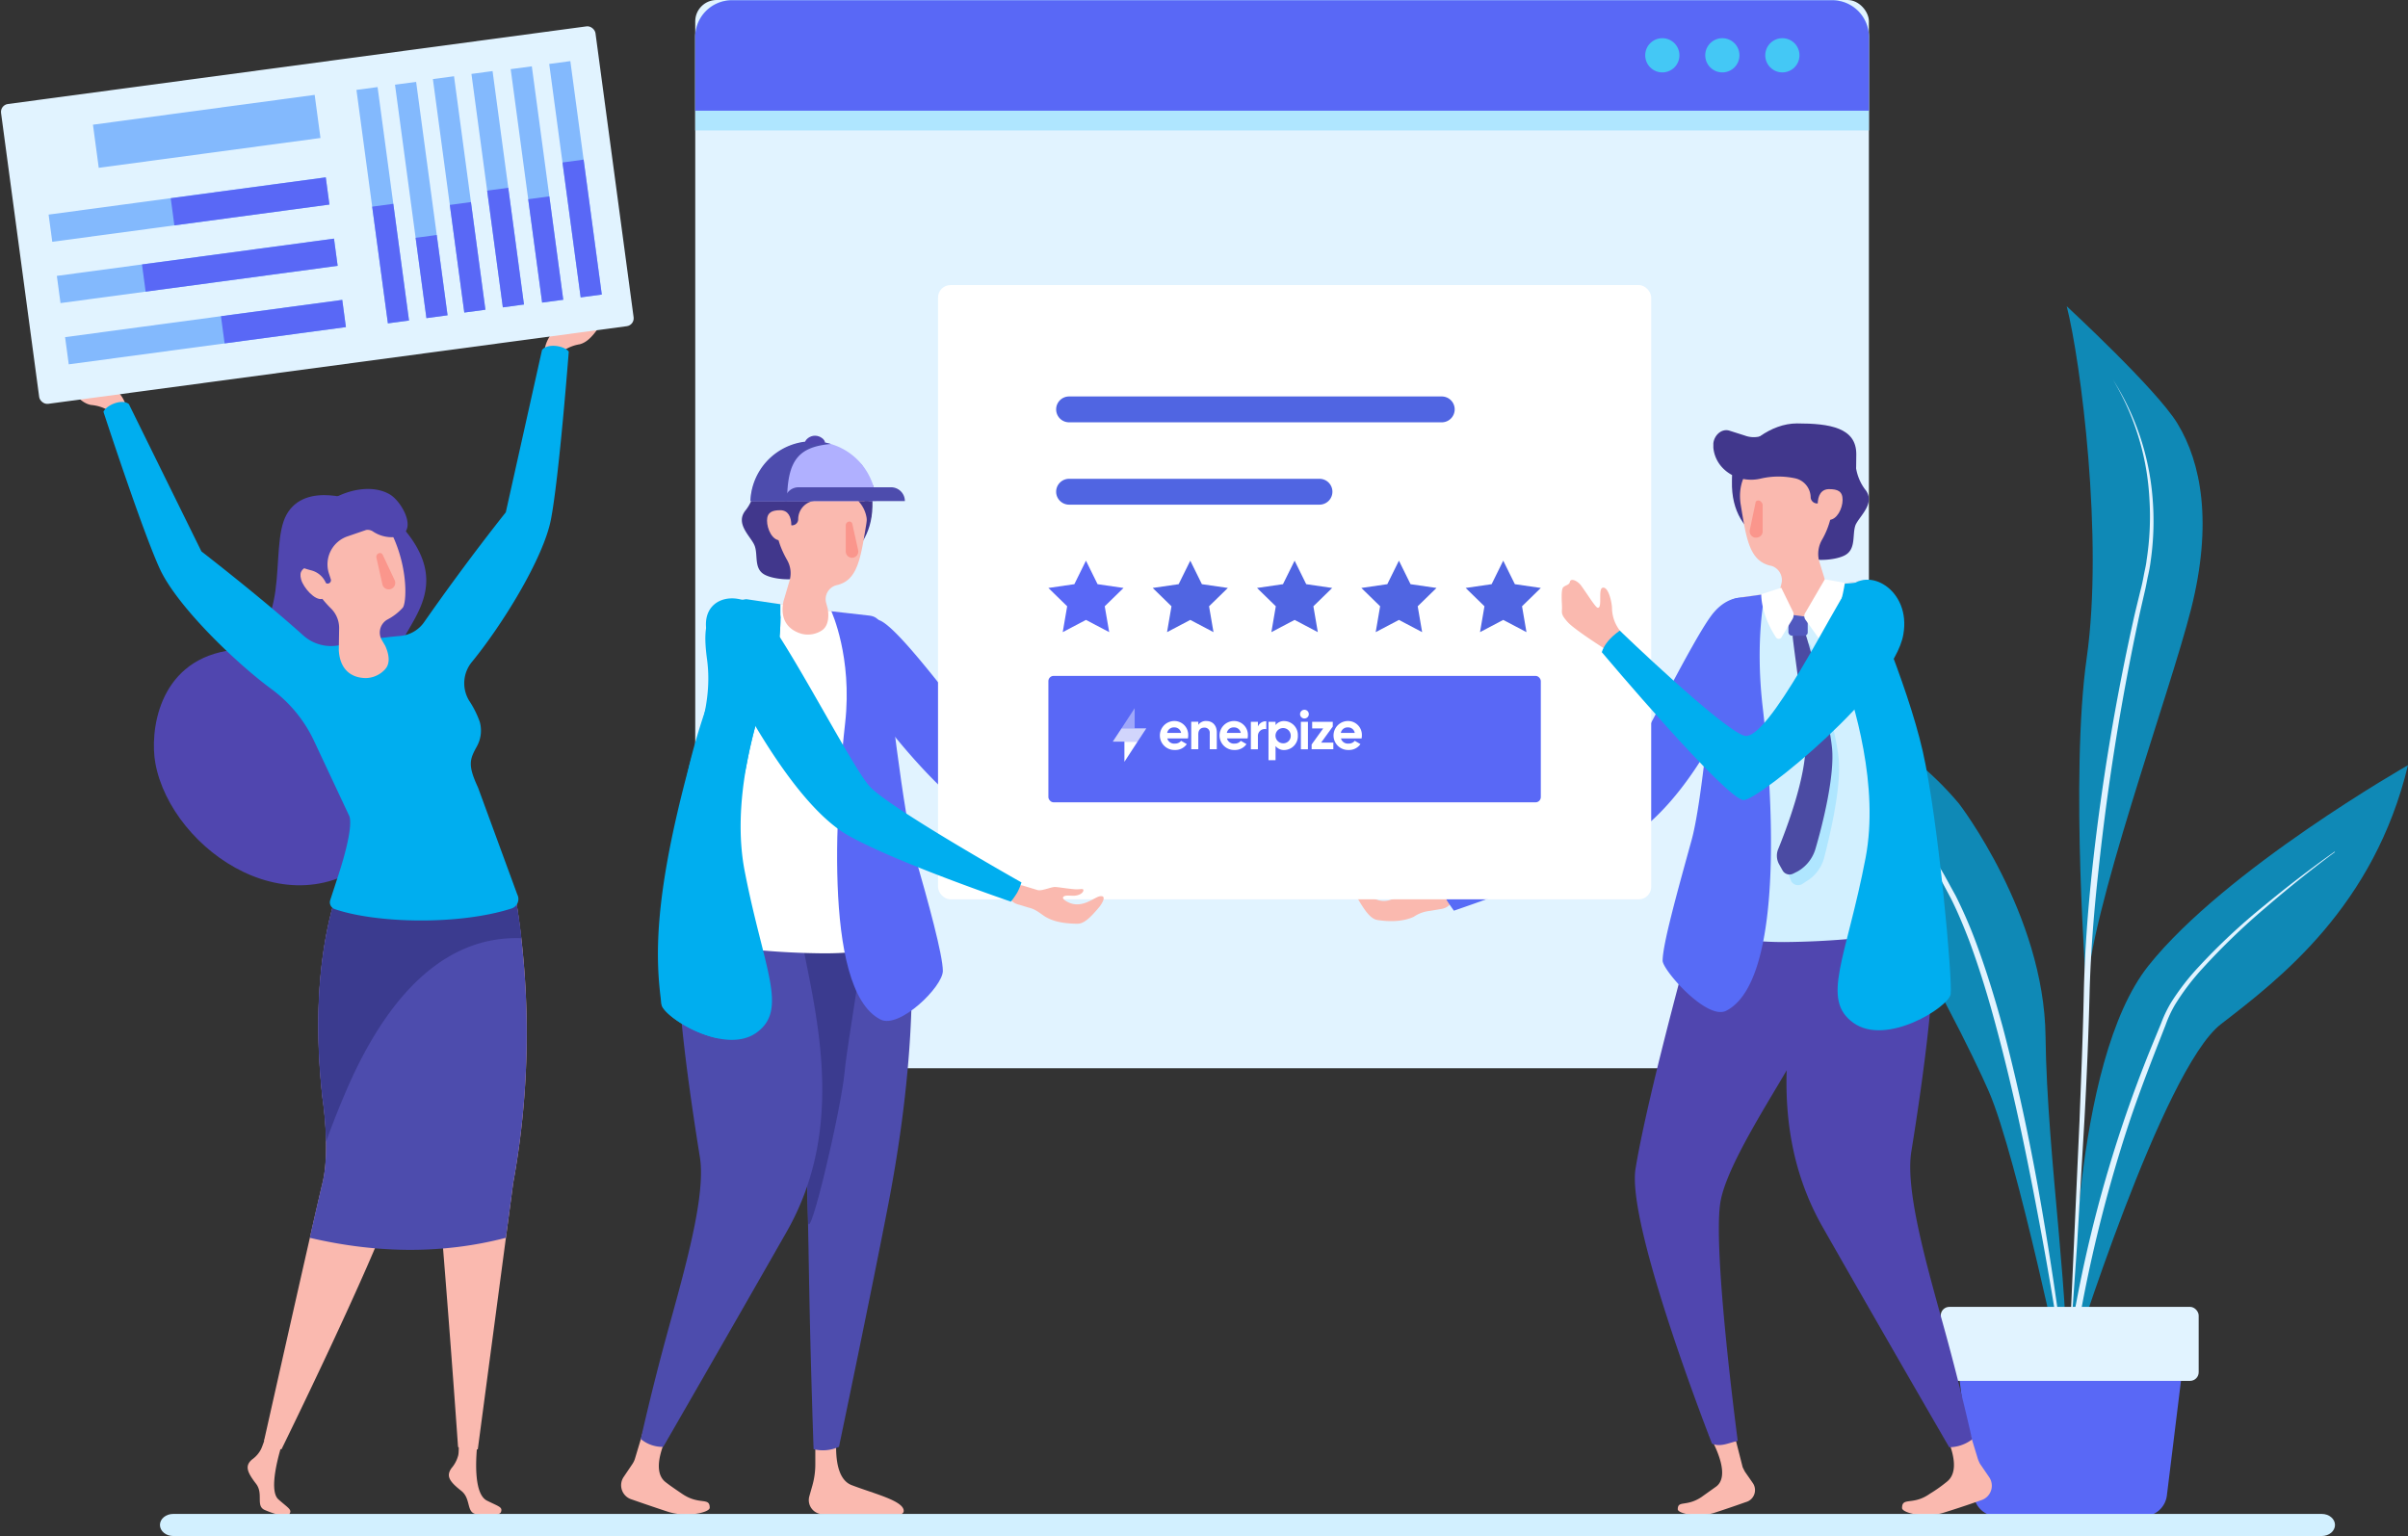 <svg xmlns="http://www.w3.org/2000/svg" width="834.475" height="532.404" viewBox="0 0 834.475 532.404"><rect x="0" y="0" width="834.475" height="532.404" fill="#333333" stroke="none"/><path d="M760.047,2017.85s-63.235,36.005-89.916,69.467-26.681,123.75-26.681,136.909c0,0,31.5-100.972,51.778-116.617S748.258,2066.917,760.047,2017.85Z" transform="translate(74.427 -1752.632)" fill="#00aeef" opacity="0.7"/><path d="M765.185,2048.49q-12.592,8.923-24.46,18.766a214.46,214.46,0,0,0-22.611,21.134,83.251,83.251,0,0,0-9.579,12.386,42.646,42.646,0,0,0-3.434,7.142l-2.935,7.133q-5.87,14.295-10.763,28.99a461.606,461.606,0,0,0-15.557,59.85c-.978,5.068-1.9,10.136-2.71,15.224s-1.634,10.185-2.231,15.312-.89,10.283-1.223,15.42-.284,10.313-.362,15.459h.225c.841-10.244,1.859-20.468,3.239-30.644.675-5.1,1.5-10.166,2.4-15.224s1.8-10.107,2.769-15.156a497,497,0,0,1,15.341-59.683c3.18-9.784,6.849-19.382,10.557-28.941l2.808-7.182a41.569,41.569,0,0,1,3.239-6.947,82.2,82.2,0,0,1,9.246-12.26,238.017,238.017,0,0,1,22.141-21.388q11.663-10.068,24.04-19.275Z" transform="translate(43.841 -1753.293)" fill="#e1f3ff"/><path d="M865.627,2030.5s29.48,38.315,29.969,80.563,9.334,97.166,6.849,122.3c0,0-16.7-80.66-26.525-103.183s-63.01-130.129-111.539-145.343C764.322,1984.811,827.8,1985.3,865.627,2030.5Z" transform="translate(-186.73 -1751.919)" fill="#00aeef" opacity="0.7"/><path d="M763.78,2004.9c9.706,4.775,18.1,11.741,25.635,19.4a146.776,146.776,0,0,1,19.754,25.39c1.36,2.319,2.828,4.569,4.1,6.937l3.8,7.1c2.4,4.784,4.462,9.784,6.379,14.764,3.728,10.078,6.849,20.4,9.588,30.81,5.587,20.811,10,41.945,13.991,63.137q3.043,15.889,5.655,31.877c1.83,10.635,3.473,21.3,5.068,31.984-2.26-21.525-5.381-42.874-9.031-64.164s-8.062-42.473-13.571-63.4c-2.837-10.44-6.017-20.8-9.843-30.947a161.5,161.5,0,0,0-6.555-14.921l-3.914-7.123c-1.331-2.368-2.847-4.618-4.266-6.937a144.821,144.821,0,0,0-20.41-25.243C782.311,2016.132,773.711,2009.254,763.78,2004.9Z" transform="translate(-141.005 -1752.352)" fill="#e1f3ff"/><path d="M754.557,1895.884c8.375,13.7,12.191,34.714,4.784,64.184s-35.575,106.119-36.2,133.631c0,0-5.87-75.338,0-116.6s-2.084-102.841-6.937-121.832C716.174,1855.27,747.287,1883.947,754.557,1895.884Z" transform="translate(0.001 -1749.122)" fill="#00aeef" opacity="0.7"/><path d="M749.131,1881.38a89.142,89.142,0,0,1,12.563,41.015,97.84,97.84,0,0,1-.978,21.525c-.176,1.791-.665,3.532-.978,5.293s-.7,3.522-1.164,5.283c-.851,3.522-1.742,7.045-2.524,10.586a794.514,794.514,0,0,0-14.158,85.826c-1.536,14.422-2.632,28.9-2.935,43.432s-.92,28.941-1.458,43.412l-3.914,86.824,3.053-43.354,2.554-43.393q1.2-21.7,1.771-43.451c.362-14.432,1.526-28.863,3.121-43.236a839.492,839.492,0,0,1,13.61-85.7c.724-3.542,1.565-7.064,2.368-10.587.43-1.751.734-3.571,1.106-5.352a52.539,52.539,0,0,0,.978-5.381,97.393,97.393,0,0,0,.656-21.809,89.476,89.476,0,0,0-13.668-40.937Z" transform="translate(-16.842 -1749.686)" fill="#e1f3ff"/><path d="M736.882,2280.737h50.6a8.208,8.208,0,0,0,8.16-7.22l5.812-47.277H722.91l5.812,47.277a8.208,8.208,0,0,0,8.16,7.221Z" transform="translate(-44.727 -1755.174)" fill="#5968f6"/><rect width="89.388" height="25.654" rx="2.99" transform="translate(672.547 452.976)" fill="#e1f3ff"/><rect width="406.726" height="370.27" rx="7.4" transform="translate(240.93)" fill="#e1f3ff"/><path d="M834.39,1792v-32.464a12.719,12.719,0,0,1,12.719-12.719h381.239a12.72,12.72,0,0,1,12.768,12.719V1792Z" transform="translate(-593.46 -1746.781)" fill="#afe6ff"/><path d="M834.39,1785.155v-25.566a12.719,12.719,0,0,1,12.719-12.719h381.239a12.72,12.72,0,0,1,12.768,12.719v25.566Z" transform="translate(-593.46 -1746.782)" fill="#5968f6"/><ellipse cx="5.929" cy="5.929" rx="5.929" ry="5.929" transform="translate(611.739 13.238)" fill="#44c8f5"/><ellipse cx="5.929" cy="5.929" rx="5.929" ry="5.929" transform="translate(590.938 13.238)" fill="#44c8f5"/><ellipse cx="5.929" cy="5.929" rx="5.929" ry="5.929" transform="translate(570.137 13.238)" fill="#44c8f5"/><path d="M1254.2,2075.177l-15.7-110.365L1196.124,1959l-22.044,115.384Z" transform="translate(-938.903 -1751.361)" fill="#fab9af"/><path d="M1178.5,2252.446v12.436a27.184,27.184,0,0,1-.979,7.485l-1.086,3.835a4.892,4.892,0,0,0,4.745,6.252h26.691a1.223,1.223,0,0,0,1.262-.978c.313-3.63-10.176-6.066-18.081-9.119-6.017-2.329-5.694-13.15-4.961-19.47a3.8,3.8,0,0,0-4.1-4.217h0a3.825,3.825,0,0,0-3.493,3.777Z" transform="translate(-895.958 -1757.614)" fill="#fab9af"/><path d="M1075.962,2051.363c-2.808-.479-5.567-1.262-6.7-1.341a15.376,15.376,0,0,0-2.143.333c-1.115.186-2.808.636-3.855.2l-4.4-1.761c-2.113-.891-4.148-.548-5.039,1.575h0c-.978,2.29.558,4.148,2.935,4.892l3.072,1.282c1.957.558,3.385,1.957,4.892,3.19,3.1,2.6,7.7,3.464,11.457,3.806,2.348.215,4.041-4.892,5.332-8.972.88-2.72,1.36-6.174-.059-6.105-2.2.108-3.855,10.674-8.806,6.712-.245-.2-.841-.734-.7-1.1.411-1.067,2.828-.274,4.188-.3,1.9,0,3.014-.88,3.131-1.644S1077.968,2051.706,1075.962,2051.363Z" transform="translate(-649.095 -1753.29)" fill="#fab9af"/><path d="M1078.809,1977.727s33.109,52.237,59.067,62.119c17.748,6.761,59.165,14.177,59.165,14.177a26.519,26.519,0,0,0,1.693-3.424,19.2,19.2,0,0,0,.91-3.708s-49.39-18.688-57.061-25.018-38.579-51.142-47.619-55.261S1073.574,1969.019,1078.809,1977.727Z" transform="translate(-789.907 -1751.498)" fill="#5968f6"/><path d="M1254.03,2248.934l-4.286,14.236a7,7,0,0,1-.841,1.771l-3.043,4.51a5.137,5.137,0,0,0,2.769,7.827s6.125,2.152,12.436,4.227c6.467,2.123,14.6.353,14.6-1.36,0-3.786-3.532-.773-9.452-4.736-1.957-1.331-4.031-2.71-5.87-4.148-5.088-4-.646-14.118,2.475-19.823a3.493,3.493,0,0,0-2.358-5.088l-1.468-.313a4.256,4.256,0,0,0-4.96,2.9Z" transform="translate(-1029.713 -1757.556)" fill="#fab9af"/><path d="M1173.381,2078.754l46.964-3.914s4.726,34.176-7.142,96.041c-5.567,29.01-17.161,84.447-17.161,84.447a13.284,13.284,0,0,1-8.806.832s-.881-24.46-1.419-50.789c-.519-25.253-.656-52.247-2.27-61.072C1180.288,2126.226,1173.381,2078.754,1173.381,2078.754Z" transform="translate(-905.29 -1753.862)" fill="#4d4cad"/><path d="M1221.58,2076.2c.773,7.945-5.019,37.542-6.144,49.312-1.3,13.6-12.465,60.583-12.651,51.641-.313-14.794-.744-27.4-1.751-32.855-3.287-18.042-10.2-65.553-10.2-65.553Z" transform="translate(-922.747 -1753.891)" fill="#3b3b8f"/><path d="M1260.818,2079.189c4.892,26.026,15.655,64.927-5.186,101.481s-42.766,74.545-42.766,74.545a11.858,11.858,0,0,1-7.769-2.72s3.659-16.564,8.953-35.908c6.047-22.141,13.7-48.167,11.526-61.748-4.09-25.439-8.806-59.321-7.367-75.768S1258.294,2065.51,1260.818,2079.189Z" transform="translate(-983.031 -1753.71)" fill="#4d4cad"/><path d="M1254.919,2072.369l-17.328-107.557L1195.216,1959l-22.778,113.574a3.914,3.914,0,0,0,3.092,4.608,271.345,271.345,0,0,0,48.216,4.618c15.9,0,24.832-3.092,28.9-5.049a4.119,4.119,0,0,0,2.27-4.383Z" transform="translate(-937.996 -1751.361)" fill="#fff"/><path d="M1261.128,1965.715a66.371,66.371,0,0,1-4.061,22.7c-5.176,14.246-12.944,41.182-8.326,64.918,6.643,34.176,15.185,47.942,4.109,55.955s-32.288-5.323-32.924-9.784,4.129-58.851,9.51-82.431,20.449-57.472,20.449-57.472l6.389.685a5.43,5.43,0,0,1,4.892,5.4Z" transform="translate(-990.669 -1751.374)" fill="#00aeef"/><path d="M1233.383,2064.728a65.311,65.311,0,0,1,6.908-19.441,106.537,106.537,0,0,0,10.625-30.213,175.973,175.973,0,0,1,7.543-27.034,65.332,65.332,0,0,0,3.914-22.5v-4.755l-11.829-1.742c-13.59,1.781-15.42,7.4-13.59,20.938,2.123,15.723-4.158,29.215-6.272,37.072-12.563,46.729-11.594,67.4-9.51,82.431.411,2.984,10.185,9.99,19.911,11.8C1239.85,2109.677,1229.107,2088.445,1233.383,2064.728Z" transform="translate(-991.924 -1751.362)" fill="#00aeef"/><path d="M1162.39,1963.33s7.348,15.88,4.784,38.706-8.5,92.3,12.26,102.8c6.575,3.317,21.594-11.389,21.594-16.848s-5.01-23.736-9.784-40.35c-3.835-13.414-8.992-58.558-10.841-75.465-.411-3.806-.978-6.849-4.775-7.338Z" transform="translate(-874.291 -1751.455)" fill="#5968f6"/><path d="M1220.19,1918.181a4.129,4.129,0,0,0-6.585,2.651,13.982,13.982,0,0,1-2.847,6.467c-3.845,4.667,1.742,9.021,3.053,12.2s-.313,7.9,3.336,10.048,14.06,2.73,15.713-1.066C1234.2,1945.381,1228.584,1924.834,1220.19,1918.181Z" transform="translate(-952.343 -1750.462)" fill="#41378c"/><path d="M1227.348,1923.879c.558,20.879-17.817,25.439-29.118,25.439s-11.408-14.344-11.408-23.365,8.532-21.144,19.833-21.144c8.9,0,17.328,6.908,20.8,13.522C1228.394,1920.083,1227.289,1921.961,1227.348,1923.879Z" transform="translate(-925.003 -1750.191)" fill="#41378c"/><path d="M1202.451,1913c-9.461,0-12.984,6.731-13.169,19.187-.068,4.657,2.035,9.285,3.718,12.23a9.216,9.216,0,0,1,.89,7.211l-2.084,7.035c-1.409,6.516,1.693,10.087,6.262,11.389a8.864,8.864,0,0,0,6.957-1.135c2.348-1.517,2.544-4.784,2.1-7.543l-.538-1.957a4.99,4.99,0,0,1,3.571-6.213c7.289-1.585,8.326-9.178,10.283-20.968C1222.479,1919.917,1211.913,1913,1202.451,1913Z" transform="translate(-920.271 -1750.368)" fill="#fab9af"/><path d="M1223.994,1915.049a5.6,5.6,0,0,0-5.2-5.567,10.583,10.583,0,0,1-2.123-.4l-10.831-3.141c-6.555,0-17.386,3.708-16.017,13.169l1.155,6.418a6.369,6.369,0,0,0,5.469,5.186h0a2.123,2.123,0,0,0,4.178-.558,6.418,6.418,0,0,1,5.058-6.252c3.61-.812,7.377-2.632,11.418-1.546h.068a5.538,5.538,0,0,0,6.849-5.45Z" transform="translate(-924.017 -1750.216)" fill="#41378c"/><path d="M1224.474,1932.745c0,2.935-1.076,5.234-3.855,5.234s-4.559-3.972-4.559-6.849,1.781-3.6,4.559-3.6S1224.474,1929.859,1224.474,1932.745Z" transform="translate(-950.249 -1750.682)" fill="#fab9af"/><path d="M1196.625,1941.461a2.172,2.172,0,0,1-2.123,2.632h0a2.172,2.172,0,0,1-2.162-2.045v-9.207a1.3,1.3,0,0,1,.382-.92,1.282,1.282,0,0,1,.91-.382,1.037,1.037,0,0,1,.978.822Z" transform="translate(-899.241 -1750.768)" fill="#fa968c"/><path d="M1229.59,1923.844a21.789,21.789,0,0,0-43.52,0Z" transform="translate(-926.022 -1750.156)" fill="#b0b0ff"/><path d="M1229.935,1904.049a21.525,21.525,0,0,0-27.865,19.793h12.719C1214.819,1909.547,1218.84,1905.047,1229.935,1904.049Z" transform="translate(-942.022 -1750.154)" fill="#4d4cad"/><path d="M1212.7,1919.4h-32.072a4.785,4.785,0,0,0-4.785,4.794h41.651A4.794,4.794,0,0,0,1212.7,1919.4Z" transform="translate(-903.914 -1750.506)" fill="#4d4cad"/><path d="M1211.019,1903.39c0,.812-1.536.7-3.434.7s-3.424.108-3.424-.7,1.536-2.26,3.424-2.26S1211.019,1902.568,1211.019,1903.39Z" transform="translate(-925.15 -1750.112)" fill="#5046af"/><path d="M1187.81,1924.3a10.946,10.946,0,0,1,2.935,6.565h.088a1.37,1.37,0,0,0,1.37-1.37v-3.914a1.233,1.233,0,0,0-1.243-1.233Z" transform="translate(-890.338 -1750.612)" fill="#41378c"/><g transform="translate(325.064 98.81)"><path d="M893.506,2251.573l3.718,14.608.744,1.487,2.72,3.914a4.315,4.315,0,0,1-.978,6.017,4.422,4.422,0,0,1-1.458.675s-5.45,1.957-10.89,3.708c-5.7,1.732-12.631.254-12.631-1.233,0-3.219,2.935-.744,8.17-4.217l5.205-3.708c4.452-3.473.489-12.386-2.231-17.337-.978-1.732,0-6.193,1.957-6.683l1.233-.254A4.325,4.325,0,0,1,893.506,2251.573Z" transform="translate(-618.376 -1856.422)" fill="#fab9af"/><path d="M993.352,2060.183c2.935.118,5.792.225,7.123.313a10.738,10.738,0,0,1,2.1.89,12.882,12.882,0,0,0,3.747,1.135l4.706-.734c2.192-.45,4.305.43,4.52,2.71h0c.284,2.5-1.614,3.914-4.119,4.178l-3.454.6a12.1,12.1,0,0,0-5.587,2.045c-3.855,1.761-8.551,1.712-12.387,1.125-2.417-.264-4.354-3.023-6.585-6.731-1.076-1.732-2.368-4.961.284-3.992,2.025.646,5.87,6.174,11.741,3.258.235-.069,1.106-.607.978-.851-.147-1.252-2.652-.979-4.06-1.292-1.957-.411-2.877-1.683-2.867-2.466C989.987,2059.449,991.259,2060.085,993.352,2060.183Z" transform="translate(-837.55 -1852.349)" fill="#fab9af"/><path d="M982.044,1969.927c-6.683,20.8-23.531,59.928-48.539,73.8-16.839,9.4-57.726,23.276-57.726,23.276s-1.243-1.732-2.231-3.219a13.32,13.32,0,0,1-1.487-3.718s50.77-26,57.726-33.677c6.683-7.426,29.47-55.77,36.407-63.147C973.875,1954.576,985.733,1958.284,982.044,1969.927Z" transform="translate(-697.003 -1850.16)" fill="#576bf6"/><rect width="247.147" height="212.912" rx="4.32" transform="translate(0)" fill="#fff"/><path d="M955.091,1896.192h129.15a4.481,4.481,0,0,0,4.481-4.481h0a4.481,4.481,0,0,0-4.481-4.481H955.091a4.481,4.481,0,0,0-4.481,4.481h0a4.481,4.481,0,0,0,4.481,4.481Z" transform="translate(-909.673 -1848.622)" fill="#5065e2"/><path d="M955.091,1925.362h86.766a4.481,4.481,0,0,0,4.481-4.481h0a4.481,4.481,0,0,0-4.481-4.481H955.091a4.491,4.491,0,0,0-4.491,4.481h0a4.491,4.491,0,0,0,4.491,4.481Z" transform="translate(-909.663 -1849.252)" fill="#5065e2"/><path d="M963.623,1945.4l-4.021,8.15-9,1.311,6.516,6.35-1.536,8.962,8.043-4.237,8.052,4.237-1.536-8.962,6.506-6.35-8.992-1.311Z" transform="translate(-767.754 -1849.878)" fill="#5065e2"/><path d="M1000.563,1945.4l-4.031,8.15-8.992,1.311,6.506,6.35-1.536,8.962,8.052-4.237,8.043,4.237-1.536-8.962,6.516-6.35-9-1.311Z" transform="translate(-840.837 -1849.878)" fill="#5065e2"/><path d="M1037.513,1945.4l-4.031,8.15-8.992,1.311,6.506,6.35-1.536,8.962,8.052-4.237,8.043,4.237-1.536-8.962,6.516-6.35-9-1.311Z" transform="translate(-913.939 -1849.878)" fill="#5065e2"/><path d="M1074.463,1945.4l-4.031,8.15-8.992,1.311,6.506,6.35-1.536,8.962,8.052-4.237,8.042,4.237-1.536-8.962,6.516-6.35-9-1.311Z" transform="translate(-987.042 -1849.878)" fill="#5065e2"/><path d="M1111.413,1945.4l-4.021,8.15-9,1.311,6.506,6.35-1.536,8.962,8.052-4.237,8.052,4.237-1.546-8.962,6.516-6.35-9-1.311Z" transform="translate(-1060.144 -1849.878)" fill="#5968f6"/><rect width="170.645" height="43.823" rx="1.81" transform="translate(38.246 135.461)" fill="#5968f6"/><path d="M811.52,2071.077l15.85-112.928,43.344-5.939,22.777,117.879Z" transform="translate(-548.522 -1850.025)" fill="#fab9af"/><path d="M812.646,2248.529l4.462,14.617a11.269,11.269,0,0,0,.744,1.732l3.219,4.706a5.254,5.254,0,0,1-1.429,7.289,5.015,5.015,0,0,1-1.3.636s-6.193,2.221-12.631,4.207c-6.683,2.231-14.852.254-14.852-1.477,0-3.963,3.708-.744,9.657-4.961a51.264,51.264,0,0,0,5.939-4.207c5.205-4.208.744-14.363-2.475-20.312a3.5,3.5,0,0,1,1.331-4.785,3.411,3.411,0,0,1,1.145-.411l1.487-.245a4.54,4.54,0,0,1,4.706,3.209Z" transform="translate(-456.778 -1856.352)" fill="#fab9af"/><path d="M915.75,2074.623l-48.04-3.963s-17.093,60.926-21.525,88.165c-3.229,19.568,26.5,95.346,26.5,95.346,2.935,1.243,5.694-.245,8.913-.979,0,0-8.913-66.865-5.939-83.165,3.219-17.093,28.726-51.513,30.458-60.427a193.959,193.959,0,0,1,9.637-34.979Z" transform="translate(-604.458 -1852.582)" fill="#5046af"/><path d="M805.216,2075.211c-4.961,26.505-16.095,66.375,5.2,103.771s43.833,76.267,43.833,76.267a13.336,13.336,0,0,0,7.925-2.72s-3.718-16.839-9.158-36.651c-6.193-22.5-14.119-49.283-11.888-63.157,4.207-26,8.913-60.661,7.426-77.51C847.347,2058.118,807.691,2061.1,805.216,2075.211Z" transform="translate(-503.826 -1852.427)" fill="#5046af"/><path d="M812.992,2072.564a3.835,3.835,0,0,1-2.221-4.452L828.6,1958.159l43.334-5.949,23.286,116.147a3.914,3.914,0,0,1-3.082,4.677H892a282.3,282.3,0,0,1-49.283,4.706C826.367,2077.77,817.2,2074.541,812.992,2072.564Z" transform="translate(-549.496 -1850.025)" fill="#d2f0ff"/><path d="M806.516,1981.2c5.205,14.363,13.629,42.6,8.923,67.364-6.692,34.919-15.655,49.028-4.217,57.208s32.943-5.45,33.687-9.911-4.217-60.172-9.657-84.192-20.8-58.7-20.8-58.7l-7.925.744C806.271,1953.459,804.05,1974.524,806.516,1981.2Z" transform="translate(-493.991 -1850.041)" fill="#00aeef"/><path d="M904.487,1957.27s-3.473,15.655-.744,39.136c2.72,23.276,8.669,94.358-12.631,105.248-6.683,3.473-22.044-14.109-22.044-17.328,0-5.7,5.205-24.274,9.911-41.357,3.963-13.62,7.925-59.194,9.158-76.776a8.424,8.424,0,0,1,7.426-7.671Z" transform="translate(-617.959 -1850.134)" fill="#576bf6"/><g transform="translate(268.692 47.952)"><path d="M854.181,1908.417a16.936,16.936,0,0,0,3.219,11.389c3.963,4.716-1.732,9.158-3.219,12.387-1.233,3.219.254,8.17-3.464,10.4s-14.363,2.72-16.095-.978C832.891,1937.359,842.048,1906.187,854.181,1908.417Z" transform="translate(-804.898 -1897.029)" fill="#41378c"/><path d="M838.869,1916.837c-.5,21.3,19.314,25.507,30.957,25.507s12.132-25.507,12.132-34.92c0-9.158-9.158-10.645-20.547-10.645-9.158,0-17.827,7.182-21.29,13.864C838.869,1912.376,838.869,1914.851,838.869,1916.837Z" transform="translate(-832.431 -1896.78)" fill="#41378c"/><path d="M865.969,1905.13c9.657,0,13.365,6.937,13.365,19.568a27.992,27.992,0,0,1-3.708,12.592,9.784,9.784,0,0,0-.978,7.436l2.221,7.182c1.487,6.682-1.732,10.4-6.438,11.643a8.307,8.307,0,0,1-7.182-1.243c-2.475-1.477-2.73-4.951-2.231-7.671l.5-1.957a5.156,5.156,0,0,0-3.542-6.389H857.8c-7.426-1.732-8.414-9.412-10.4-21.525C845.657,1912.312,856.3,1905.13,865.969,1905.13Z" transform="translate(-837.976 -1896.96)" fill="#fab9af"/><path d="M849.232,1899.277l5.45,1.732a8.874,8.874,0,0,0,6.193,0l11.144-3.219c6.683,0,17.827,3.718,16.34,13.375l-1.233,6.927a6.057,6.057,0,0,1-5.45,4.961h0a2.1,2.1,0,0,1-1.957,1.487,2.231,2.231,0,0,1-2.221-2.231h0a6.849,6.849,0,0,0-5.2-6.438,27.4,27.4,0,0,0-11.888,0c-7.681,1.957-15.85-2.72-16.633-10.645v-1.487C844.036,1901.009,846.512,1898.534,849.232,1899.277Z" transform="translate(-843.782 -1896.802)" fill="#41378c"/><path d="M843.71,1925.265c0,2.935.978,5.45,3.914,5.45,2.72,0,4.706-3.914,4.706-6.937s-1.732-3.718-4.706-3.718C844.943,1920.06,843.71,1922.291,843.71,1925.265Z" transform="translate(-807.548 -1897.283)" fill="#fab9af"/><path d="M872.073,1934.266a2.24,2.24,0,0,0,1.7,2.671,1.873,1.873,0,0,0,.528,0h0a2.172,2.172,0,0,0,2.221-1.957v-9.412a1.839,1.839,0,0,0-.5-.978,1.292,1.292,0,0,0-.979-.5c-.5,0-.978.254-.978.743Z" transform="translate(-859.442 -1897.37)" fill="#fa968c"/></g><path d="M852.21,1974.48a1.654,1.654,0,0,1,1.243.978c1.487,4.716,8.17,26.505,9.657,38.393,1.233,9.657-2.73,26.5-4.951,35.164a13.6,13.6,0,0,1-6.193,8.17l-1.487.978a2.8,2.8,0,0,1-3.718-.978l-.979-2.476a6.928,6.928,0,0,1-.5-5.45c2.73-6.927,9.158-25.008,8.424-36.886-.245-4.217-4.207-29.959-5.45-36.407a1.233,1.233,0,0,1,.978-1.458,1.309,1.309,0,0,1,.274,0Z" transform="translate(-551.074 -1850.505)" fill="#afe6ff"/><path d="M856.259,1971.185a1.654,1.654,0,0,1,1.243.978c1.487,4.716,7.671,26.75,8.913,38.638.978,9.657-3.219,26.5-5.694,34.919a13.325,13.325,0,0,1-6.193,7.925l-1.487.744a2.788,2.788,0,0,1-3.708-.979l-1.243-2.221a6.046,6.046,0,0,1-.245-5.449c2.72-6.683,9.657-24.764,9.412-36.651,0-4.207-3.718-29.959-4.462-36.651a1.38,1.38,0,0,1,1.243-1.487Z" transform="translate(-556.611 -1850.429)" fill="#4b4ba3"/><path d="M857.3,1971.842h4.207a1.174,1.174,0,0,0,1.243-1.1v-4.354a1.184,1.184,0,0,0-1.106-1.233h-.137l-3.718-.5a2.094,2.094,0,0,0-1.732,1.732v4.217a1.321,1.321,0,0,0,1.242,1.233Z" transform="translate(-561.361 -1850.293)" fill="#5159bf"/><path d="M850.024,1952l6.937,1.233s-1.487,11.389-6.937,19.813a1.194,1.194,0,0,1-1.693,0h0l-4.951-6.937a2.2,2.2,0,0,1,0-2.72Z" transform="translate(-542.704 -1850.02)" fill="#fff"/><path d="M867.988,1955l-6.937,2.231s-.245,6.927,5.205,15.107a1.2,1.2,0,0,0,1.693,0h0l3.914-6.448a2.935,2.935,0,0,0,.245-2.475Z" transform="translate(-575.765 -1850.085)" fill="#fff"/><path d="M941.331,1977.443a3.914,3.914,0,0,0,.5-5.45l-1.487-1.957a12.955,12.955,0,0,1-2.935-7.925c0-1.957-1.233-7.671-3.219-7.182-1.732.254,0,7.182-1.732,6.937-.744,0-3.718-4.951-5.939-7.925-1.243-1.487-3.473-2.475-3.718-.978-.245.978-1.243.978-2.221,1.732s-.5,5.694-.5,7.182c0,1.732-.5,2.221,1.957,4.951,1.957,2.231,10.4,7.681,10.4,7.681l3.718,2.475a3.639,3.639,0,0,0,5.1.587l.1-.088Z" transform="translate(-703.841 -1850.025)" fill="#fab9af"/><path d="M828.089,1969.791s34.92,33.677,43.05,36.407,31.7-45.819,35.908-50.77c6.937-8.424,22.044.245,19.314,15.655-3.219,19.314-49.527,56.953-55.222,57.452s-49.283-51.269-49.283-51.269C822.639,1974.741,824.616,1972.266,828.089,1969.791Z" transform="translate(-591.832 -1850.023)" fill="#00aeef"/><g transform="translate(60.551 146.661)"><path d="M426.6,317.575h4.55V310.6Z" transform="translate(-423.554 -310.6)" fill="#fff" opacity="0.42"/><path d="M431.9,372.3v6.975l4.55-6.975Z" transform="translate(-427.858 -360.7)" fill="#fff"/><path d="M418.992,352.325l3.046-4.625h-8.592l-3.046,4.625h8.592Z" transform="translate(-410.4 -340.725)" fill="#fff" opacity="0.72"/><g transform="translate(16.318 0.545)"><g transform="translate(0 0)"><path d="M502.445,342.021a2.575,2.575,0,0,0,2.124-.959l1.974,1.147a4.794,4.794,0,0,1-4.136,2.03,5.021,5.021,0,1,1-.188-10.039,4.8,4.8,0,0,1,4.813,5.02,5.993,5.993,0,0,1-.094,1.015h-7.163A2.459,2.459,0,0,0,502.445,342.021Zm2.125-3.685a2.3,2.3,0,0,0-2.35-1.918,2.35,2.35,0,0,0-2.482,1.918Z" transform="translate(-497.2 -330.308)" fill="#fff"/><path d="M563.955,338.148v5.828h-2.444v-5.527a1.76,1.76,0,0,0-1.88-1.955c-1.2,0-2.087.7-2.087,2.35v5.132H555.1v-9.513h2.444v1.072a3.211,3.211,0,0,1,2.839-1.335C562.376,334.219,563.955,335.61,563.955,338.148Z" transform="translate(-544.215 -330.308)" fill="#fff"/><path d="M612.445,342.021a2.575,2.575,0,0,0,2.124-.959l1.974,1.147a4.794,4.794,0,0,1-4.136,2.03,5.021,5.021,0,1,1-.188-10.039,4.8,4.8,0,0,1,4.813,5.02,5.99,5.99,0,0,1-.094,1.015h-7.163A2.459,2.459,0,0,0,612.445,342.021Zm2.124-3.685a2.3,2.3,0,0,0-2.35-1.918,2.35,2.35,0,0,0-2.482,1.918Z" transform="translate(-586.52 -330.308)" fill="#fff"/><path d="M670.339,334.7v2.745a2.372,2.372,0,0,0-2.9,2.406v4.55H665v-9.513h2.444v1.636A2.948,2.948,0,0,1,670.339,334.7Z" transform="translate(-633.453 -330.714)" fill="#fff"/><path d="M707.671,339.32a4.806,4.806,0,0,1-4.644,5.02,3.688,3.688,0,0,1-3.083-1.391v4.926H697.5v-13.31h2.444v1.128a3.663,3.663,0,0,1,3.083-1.391A4.818,4.818,0,0,1,707.671,339.32Zm-2.463,0a2.642,2.642,0,1,0-2.651,2.688A2.567,2.567,0,0,0,705.208,339.32Z" transform="translate(-659.843 -330.39)" fill="#fff"/><path d="M755.7,315.023a1.513,1.513,0,1,1,1.5,1.5A1.508,1.508,0,0,1,755.7,315.023Zm.282,2.651h2.444v9.513h-2.444Z" transform="translate(-707.102 -313.5)" fill="#fff"/><path d="M784.52,342.9v2.294H777v-1.636l4-5.565h-3.816V335.7h7.144v1.636L780.29,342.9Z" transform="translate(-724.397 -331.526)" fill="#fff"/><path d="M822.545,342.021a2.575,2.575,0,0,0,2.125-.959l1.974,1.147a4.793,4.793,0,0,1-4.136,2.03,5.021,5.021,0,1,1-.188-10.039,4.8,4.8,0,0,1,4.813,5.02,5.983,5.983,0,0,1-.094,1.015h-7.163A2.472,2.472,0,0,0,822.545,342.021Zm2.125-3.685a2.3,2.3,0,0,0-2.35-1.918,2.35,2.35,0,0,0-2.482,1.918Z" transform="translate(-757.121 -330.308)" fill="#fff"/></g></g></g></g><path d="M1418.352,1924.44s-18.042-7.348-24.7,4.442,3.219,43.05-20.8,47.277-26.6,28.374-24.7,38.882c5.5,30.389,49.429,60.769,79.848,28.658s-7.348-53.813-10.166-70.044S1433.938,1935.9,1418.352,1924.44Z" transform="translate(-1294.323 -1750.566)" fill="#5046af"/><path d="M1405.625,2252.5a2.952,2.952,0,0,0-5.1.978c-.421.979-1.9,5.6-2.436,6.575a9.678,9.678,0,0,1-2.994,3.434c-2.632,2.192-1.9,4.315,1.311,8.483,2.681,3.493-.245,7.681,3.033,9.09,4.54,1.957,7.827,2.417,8.532,1.37.978-1.507-.313-1.957-3.8-5.039-3.649-3.17.284-16.633,2.055-21.721a3.238,3.238,0,0,0-.607-3.18Z" transform="translate(-1307.671 -1757.674)" fill="#fab9af"/><path d="M1327.071,2255.671c-1.957-1.4-4.462-1.155-4.814,1.242-.156,1.086,0,3.3-.294,4.374a11.056,11.056,0,0,1-2.27,4.315c-2.016,2.769-.783,4.647,3.346,7.906,3.464,2.73,1.653,7.514,5.176,8.072,4.892.783,8.189.421,8.6-.773.6-1.7-.793-1.859-4.892-3.914-4.315-2.192-3.914-12.856-3.444-18.267a3.239,3.239,0,0,0-1.38-2.935Z" transform="translate(-1163.191 -1756.769)" fill="#fab9af"/><path d="M1368,1980.554c-.127-12.445,24.871-25.556-1.184-50.877a2.074,2.074,0,0,0-2.759-.157c-2.153,1.771-9.041,2.612-12.5,5.694-6.506,5.773-16.633,21.711-13.414,29.783,6.849,17.24-4.7,31.759-5.626,51.191-.744,19.95,31.769,39.772,47.512,34.245a16.565,16.565,0,0,0,10.508-10.91,14.52,14.52,0,0,0-.978-11.418h0C1383.454,2016.6,1368.436,2022.1,1368,1980.554Z" transform="translate(-1230.963 -1750.715)" fill="#5046af"/><path d="M1331.477,2052.849a18.5,18.5,0,0,1,16.31,15.5,289.4,289.4,0,0,1-1.448,95.033l-12.26,92.284a8.806,8.806,0,0,1-6.849-.8s-9.354-134.747-14.862-162.818-.509-41.025-.509-41.025Z" transform="translate(-1168.497 -1753.348)" fill="#fab9af"/><path d="M1382.4,2050.439a20.547,20.547,0,0,0-20.547,14.539c-4.051,13.414-7.925,36.025-4.3,68.968,0,0,2.8,17.905,0,29.421s-20.253,89.27-20.253,89.27a8.259,8.259,0,0,0,6.037,3.014s31.192-63.509,39.009-86.482,21.408-96.442,18.668-117.175Z" transform="translate(-1245.777 -1753.335)" fill="#fab9af"/><path d="M1377.741,2182.369q-32.209,8.365-67.97,0c2.045-9,3.679-16.095,4.383-19,2.8-11.516,0-29.421,0-29.421-3.63-32.943.245-55.554,4.3-68.968A20.546,20.546,0,0,1,1339,2050.439l18.59,1.556a.487.487,0,0,1,0,.118l7.827.724a18.5,18.5,0,0,1,16.31,15.5,289.394,289.394,0,0,1-1.448,95.033Z" transform="translate(-1202.424 -1753.335)" fill="#4d4cad"/><path d="M1321.05,2132.059c-2.387,5.577-4.647,11.271-6.7,17.044a122.428,122.428,0,0,0-1.233-15.156c-3.63-32.943.245-55.554,4.3-68.968a20.546,20.546,0,0,1,20.547-14.539l6.741.568h0l11.819.978a.487.487,0,0,1,0,.118l7.827.724a18.5,18.5,0,0,1,16.31,15.5c.469,2.935.978,6.409,1.38,10.2C1351.283,2077.4,1332.262,2105.7,1321.05,2132.059Z" transform="translate(-1201.355 -1753.335)" fill="#3b3b8f"/><path d="M1463.647,1876.094c2.152,1.81,5.274,3.317,6.047,4.119.215.215,2.857,3.425,4.716,5.675a11.9,11.9,0,0,1,2.593,5.763,7.543,7.543,0,0,1-.147,4.011s-3.18,1.957-5.225.567l-1.516-4.745a13.912,13.912,0,0,0-5.538-1.644c-3.914-.675-6.575-5.088-9.227-7.68-1.673-1.624-5.254-10.763-3.914-10.89s3.053,3.512,4.54,5.626c1.243,1.781,4.706,3.581,6.927,4.09.3.068,1.1.156,1.272-.176.538-.979-1.595-2.3-2.446-3.336-1.184-1.448-1.262-2.828-.773-3.4S1462.072,1874.812,1463.647,1876.094Z" transform="translate(-1432.988 -1749.467)" fill="#fab9af"/><path d="M1290.986,1854.592c-1.957,1.957-5,3.708-5.714,4.569-.2.225-2.583,3.63-4.256,6.027a11.869,11.869,0,0,0-2.152,5.949,7.639,7.639,0,0,0,.46,3.982s3.317,1.663,5.254.167l1.145-4.892a14.014,14.014,0,0,1,5.391-2.074c3.914-.978,6.164-5.567,8.61-8.356,1.536-1.751,4.4-11.174,3.023-11.154s-2.769,3.728-4.09,5.958c-1.106,1.859-4.422,3.914-6.594,4.608-.294.088-1.076.235-1.282-.088-.616-.978,1.419-2.417,2.182-3.5,1.067-1.536,1.037-2.935.509-3.454S1292.424,1853.193,1290.986,1854.592Z" transform="translate(-1090.249 -1748.983)" fill="#fab9af"/><path d="M1303.686,1889.475l25.145,51.063c17.445,13.6,28.579,23.1,35.282,29.118a14.47,14.47,0,0,0,12.925,3.327,165.612,165.612,0,0,1,20.693-3.131,11.291,11.291,0,0,0,8.287-4.784c4.951-7.1,15.469-21.887,28.3-38.08l12.543-56.229c1.9-2.5,7.827-1.477,9.275.548,0,0-3.375,43.882-6.2,58.274-2.632,13.434-16.878,36.5-27.4,49.322a11.585,11.585,0,0,0-.881,13.443,33.431,33.431,0,0,1,3.63,7.25,11.3,11.3,0,0,1-.978,8.512c-2.544,4.6-3.219,6.5.391,14.3l13.59,37.033a3.444,3.444,0,0,1-2.016,4.892c-18.345,5.871-47.032,5.108-61.278.186a2.485,2.485,0,0,1-1.516-3.121l2.808-8.6c1.34-4.1,5.117-16.261,3.855-20.39l-12.308-26.241a47.121,47.121,0,0,0-14.676-17.866c-13.072-9.647-32.9-29.068-38.7-41.631-6.076-13.16-19.568-54.507-19.568-54.507C1295.829,1889.885,1301.279,1887.518,1303.686,1889.475Z" transform="translate(-1259.036 -1749.425)" fill="#00aeef"/><path d="M1362.136,1927.352c-9.471,2.632-11.125,10.352-7.827,22.865,1.233,4.687,4.618,8.728,7.123,11.213a9.539,9.539,0,0,1,2.935,6.966l-.117,7.612c.4,6.917,4.491,9.637,9.422,9.667a9.265,9.265,0,0,0,6.653-3.072c1.957-2.172,1.213-5.5,0-8.14l-1.1-1.859a5.175,5.175,0,0,1,1.849-7.2,18.806,18.806,0,0,0,5.342-4.119c1.243-1.477,1.957-12.5-3.053-23.971C1378.094,1925.474,1371.6,1924.72,1362.136,1927.352Z" transform="translate(-1246.844 -1750.651)" fill="#fab9af"/><path d="M1362.69,1952.093a2.25,2.25,0,0,1-1.556,3.151h0a2.26,2.26,0,0,1-2.661-1.585l-2.094-9.334a1.34,1.34,0,0,1,.978-1.6,1.076,1.076,0,0,1,1.213.6Z" transform="translate(-1225.931 -1751.009)" fill="#fa968c"/><path d="M1388.86,1951.433c.8,2.935,1.742,6.536-.793,7.24s-6.546-3.855-7.348-6.741.626-4.051,3.16-4.755S1388.057,1948.537,1388.86,1951.433Z" transform="translate(-1276.376 -1751.103)" fill="#fab9af"/><path d="M1353.747,1936.525c7.651-14.823,24.059-19.646,32.376-14.578,4.471,2.72,10.694,14.383.773,14.774a11.742,11.742,0,0,1-6.8-2.045,3.25,3.25,0,0,0-2.29-.459l-6.467,2.221a10.254,10.254,0,0,0-6.389,12.925l.636,1.957a1.155,1.155,0,0,1-1.634,1.35l-.382-.714a7.505,7.505,0,0,0-4.784-3.747C1354.471,1947.053,1349.11,1945.439,1353.747,1936.525Z" transform="translate(-1250.94 -1750.519)" fill="#5046af"/><rect width="207.863" height="104.866" rx="2.75" transform="matrix(0.991, -0.133, 0.133, 0.991, 0, 36.417)" fill="#e1f3ff"/><rect width="96.911" height="9.51" transform="translate(114.16 70.89) rotate(172.34)" fill="#83b9fd"/><rect width="96.911" height="9.51" transform="translate(117.016 92.134) rotate(172.34)" fill="#83b9fd"/><rect width="96.911" height="9.51" transform="translate(119.871 113.367) rotate(172.34)" fill="#83b9fd"/><rect width="54.214" height="9.51" transform="translate(114.159 70.901) rotate(172.34)" fill="#5968f6"/><rect width="67.138" height="9.51" transform="translate(117.009 92.139) rotate(172.34)" fill="#5968f6"/><rect width="42.414" height="9.51" transform="translate(119.871 113.374) rotate(172.34)" fill="#5968f6"/><rect width="7.387" height="81.649" transform="translate(208.545 102.095) rotate(172.33)" fill="#83b9fd"/><rect width="7.387" height="81.649" transform="translate(195.196 103.9) rotate(172.33)" fill="#83b9fd"/><rect width="7.387" height="81.648" transform="translate(181.579 105.554) rotate(172.34)" fill="#83b9fd"/><rect width="7.387" height="81.648" transform="translate(168.22 107.348) rotate(172.34)" fill="#83b9fd"/><rect width="7.387" height="81.649" transform="translate(155.103 109.29) rotate(172.33)" fill="#83b9fd"/><rect width="7.387" height="81.649" transform="translate(141.745 111.096) rotate(172.33)" fill="#83b9fd"/><rect width="7.387" height="47.189" transform="translate(208.547 102.094) rotate(172.33)" fill="#5968f6"/><rect width="7.387" height="36.152" transform="translate(195.193 103.895) rotate(172.33)" fill="#5968f6"/><rect width="7.387" height="40.819" transform="translate(181.577 105.542) rotate(172.34)" fill="#5968f6"/><rect width="7.387" height="37.639" transform="translate(168.218 107.35) rotate(172.34)" fill="#5968f6"/><rect width="7.387" height="28.09" transform="translate(155.096 109.284) rotate(172.33)" fill="#5968f6"/><rect width="7.387" height="40.819" transform="translate(141.744 111.093) rotate(172.33)" fill="#5968f6"/><rect width="77.529" height="15.077" transform="translate(111.058 47.83) rotate(172.34)" fill="#83b9fd"/><path d="M673.9,2290.761h744.573c2.534,0,4.589-1.712,4.589-3.835h0c0-2.113-2.055-3.825-4.589-3.825H673.9c-2.534,0-4.589,1.712-4.589,3.825h0C669.329,2289.049,671.384,2290.761,673.9,2290.761Z" transform="translate(-613.887 -1758.358)" fill="#d2f0ff"/><path d="M1127.835,2061.749c-2.847-.235-5.665-.792-6.849-.763a14.117,14.117,0,0,0-2.1.509c-1.1.274-2.75.871-3.826.518l-4.54-1.379c-2.182-.7-4.178-.186-4.892,1.957h0c-.763,2.368.91,4.09,3.346,4.579l3.16.979c1.957.391,3.542,1.624,5.166,2.759,3.317,2.328,7.974,2.789,11.741,2.818,2.368,0,4.559-2.29,7.318-5.518,1.35-1.595,2.935-4.452.391-3.992-2.172.391-6.663,5.01-11.956,1.478-.254-.176-.89-.665-.783-1.037.323-1.1,2.8-.509,4.139-.656,1.888-.2,2.935-1.135,2.935-1.9S1129.861,2061.964,1127.835,2061.749Z" transform="translate(-755.641 -1753.549)" fill="#fab9af"/><path d="M1134.843,1970.638s24.862,56.621,49.038,70.309c16.525,9.354,56.347,22.924,56.347,22.924a26.317,26.317,0,0,0,2.191-3.121,19.583,19.583,0,0,0,1.468-3.542s-45.985-25.908-52.648-33.325-31.006-55.584-38.745-61.8C1144.285,1955.512,1132.544,1958.848,1134.843,1970.638Z" transform="translate(-889.911 -1751.356)" fill="#00aeef"/></svg>